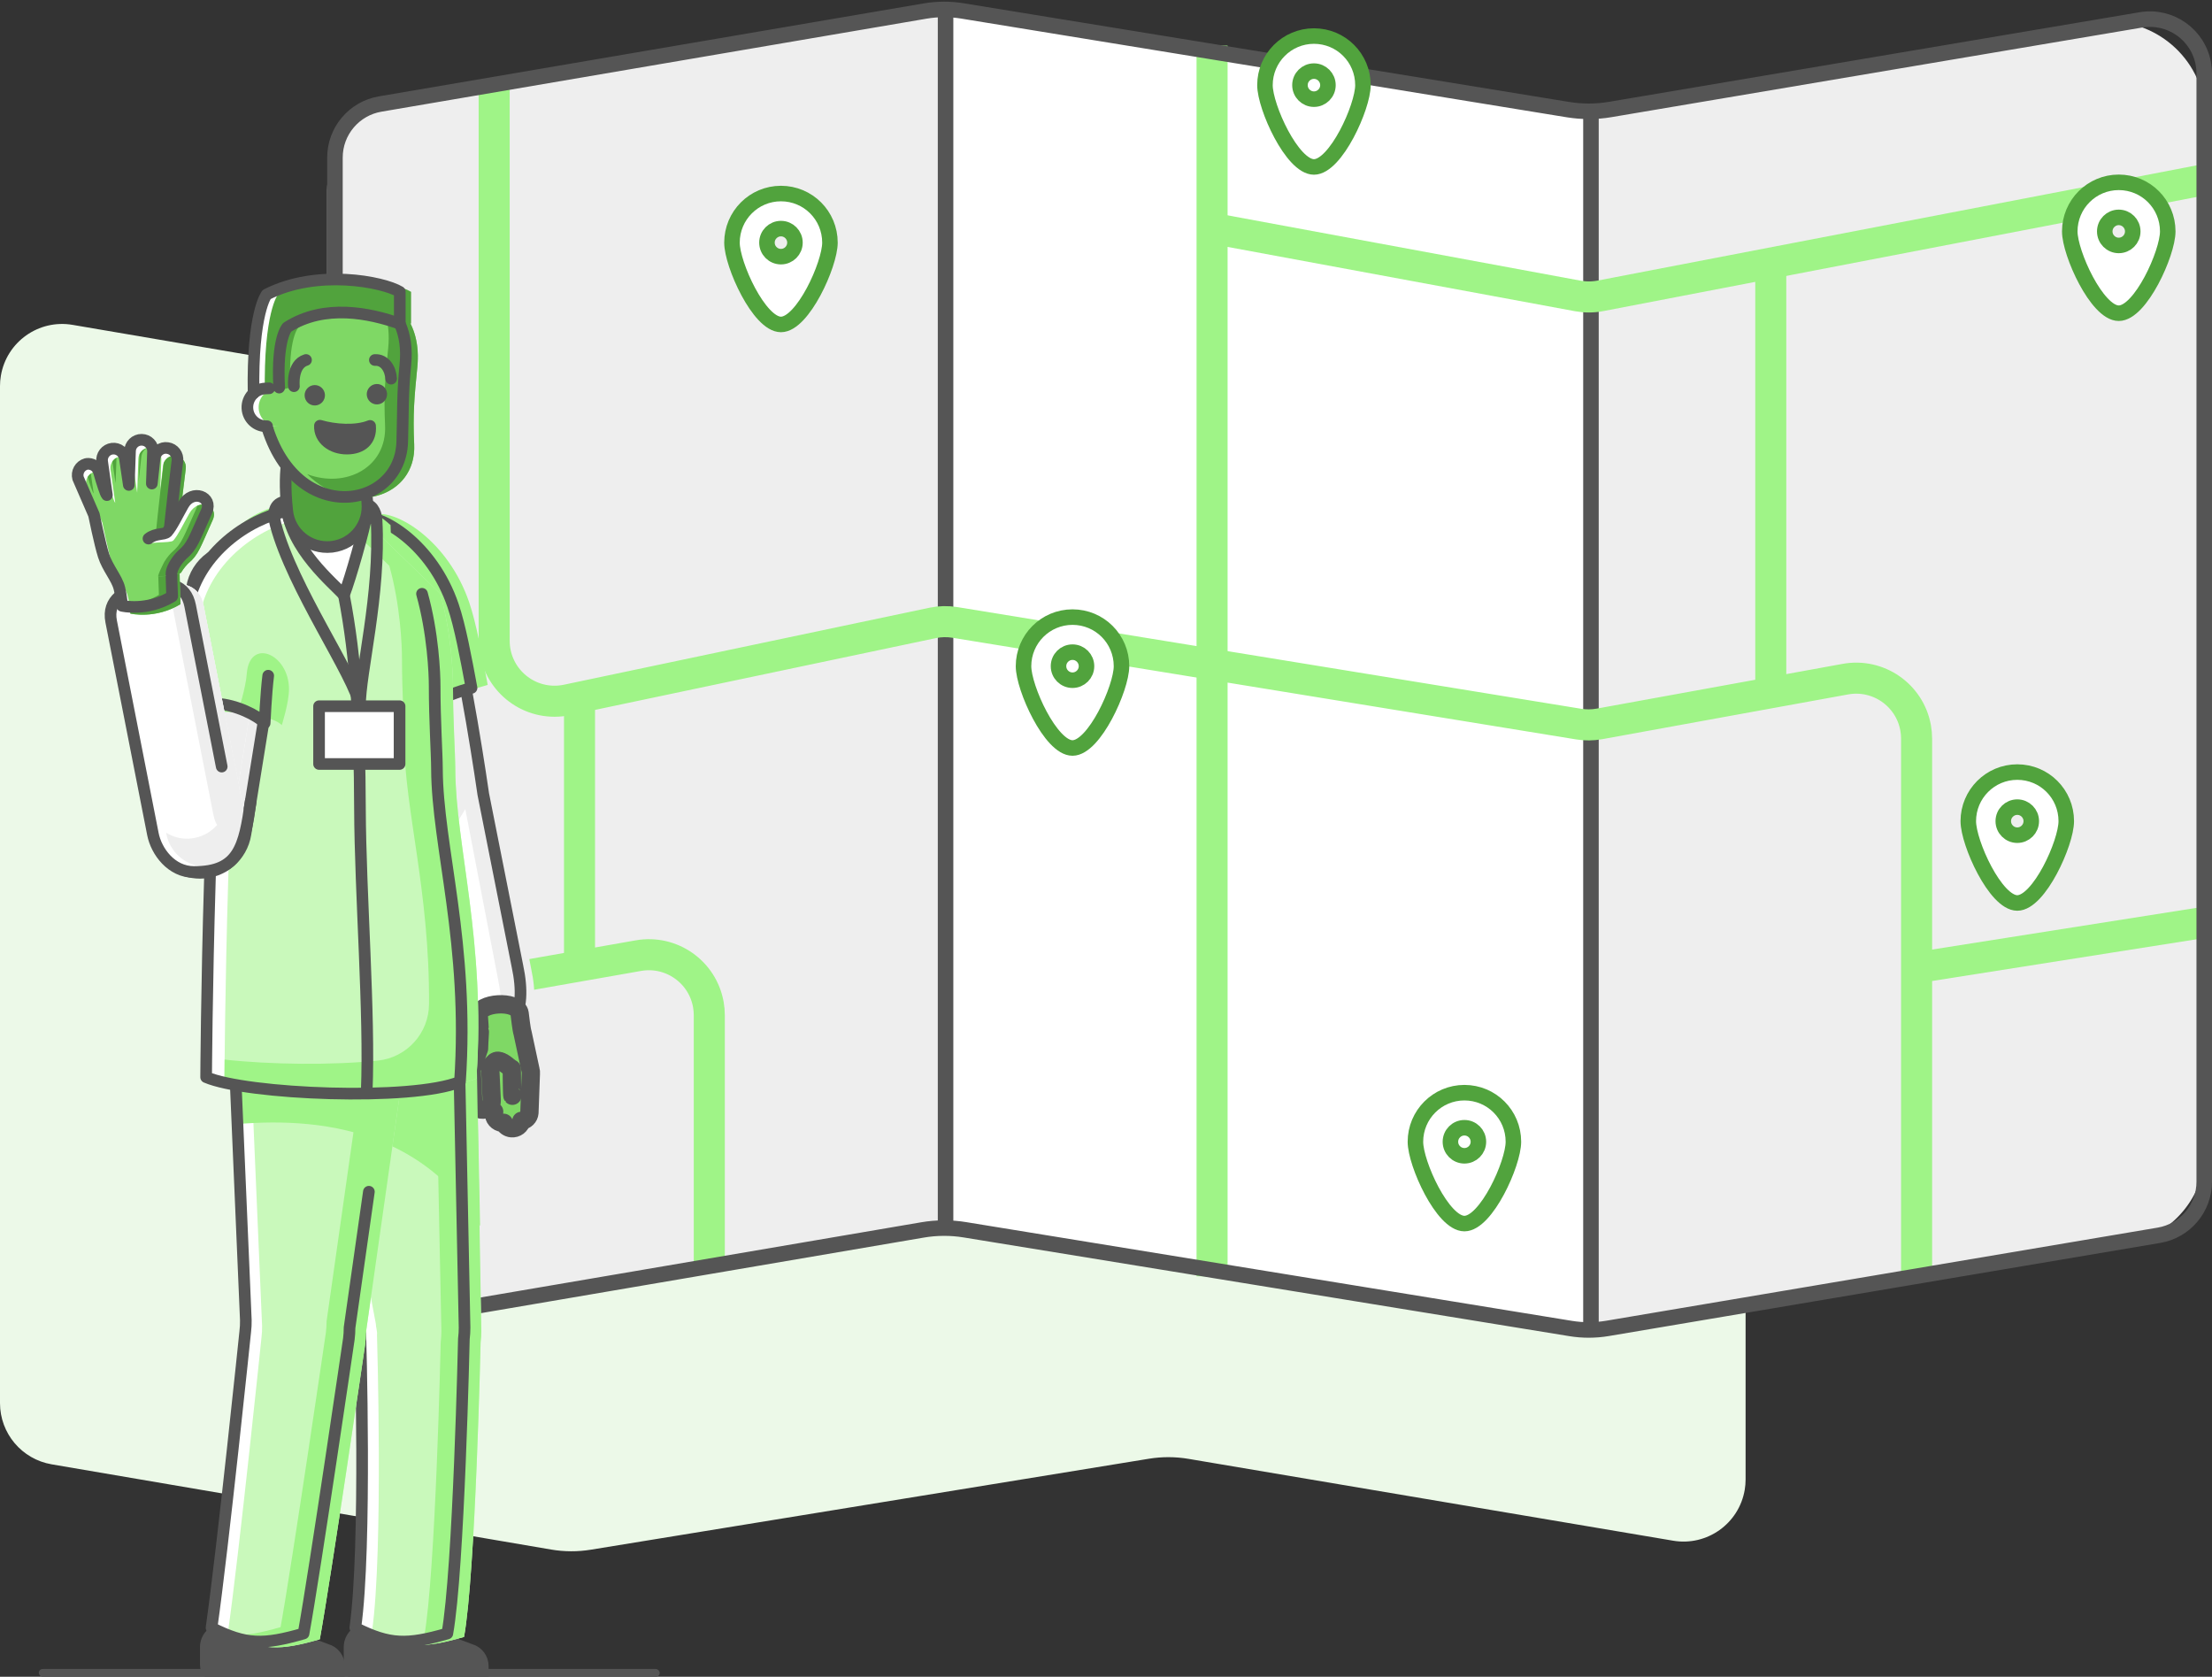 <?xml version="1.0" encoding="UTF-8"?>
<svg width="285px" height="216px" viewBox="0 0 285 216" version="1.1" xmlns="http://www.w3.org/2000/svg" xmlns:xlink="http://www.w3.org/1999/xlink">
    <rect x="0" y="0" width="285" height="216" fill="#333333" stroke="none"/>
    <title>M_MO_JobSites-Pharmacy</title>
    <g id="M_MO_JobSites-Pharmacy" stroke="none" stroke-width="1" fill="none" fill-rule="evenodd">
        <g id="Map-Graphic">
            <g id="Map">
                <path d="M6.655,51.668 L71.004,40.691 C72.699,40.402 74.43,40.395 76.127,40.672 L148.027,52.388 C149.715,52.663 151.437,52.658 153.124,52.374 L215.575,41.83 C219.932,41.094 224.06,44.03 224.795,48.386 C224.869,48.826 224.907,49.272 224.907,49.718 L224.907,180.736 C224.907,184.641 222.088,187.975 218.239,188.625 L153.124,199.618 C151.437,199.903 149.715,199.908 148.027,199.633 L76.127,187.916 C74.43,187.64 72.699,187.646 71.004,187.936 L9.345,198.454 C4.99,199.197 0.857,196.268 0.114,191.913 C0.038,191.469 1.83156834e-15,191.019 1.77635684e-15,190.568 L0,59.554 C1.25407146e-15,55.655 2.811,52.324 6.655,51.668 Z" id="Rectangle" fill="#ECF9E8" transform="translate(112.453, 120.151) scale(1, -1) translate(-112.453, -120.151)"></path>
                <path d="M52.508,12.227 L121.174,0.452 L121.174,0.452 L121.174,158.536 L56.719,169.589 C49.938,170.752 43.498,166.197 42.335,159.416 C42.216,158.721 42.156,158.017 42.156,157.311 L42.156,24.505 C42.156,18.437 46.528,13.252 52.508,12.227 Z" id="Rectangle" fill="#EEEEEE"></path>
                <path d="M215.507,12.227 L284.173,0.452 L284.173,0.452 L284.173,158.536 L219.718,169.589 C212.937,170.752 206.497,166.197 205.335,159.416 C205.215,158.721 205.155,158.017 205.155,157.311 L205.155,24.505 C205.155,18.437 209.527,13.252 215.507,12.227 Z" id="Rectangle" fill="#EEEEEE" transform="translate(244.664, 86.269) scale(-1, -1) translate(-244.664, -86.269)"></path>
                <polygon id="Path-17" fill="#FFFFFF" points="121.587 0.452 204.742 14.002 204.742 172.086 121.587 158.536"></polygon>
                <line x1="121.829" y1="0.578" x2="121.829" y2="158.526" id="Path-9" stroke="#555555" stroke-width="2" stroke-linejoin="round"></line>
                <line x1="204.983" y1="14.128" x2="204.983" y2="172.076" id="Path-9" stroke="#555555" stroke-width="2" stroke-linejoin="round"></line>
                <path d="M63.669,10.84 L63.669,82.545 C63.669,86.845 67.155,90.331 71.455,90.331 C71.994,90.331 72.531,90.275 73.059,90.164 L120.165,80.245 C121.105,80.047 122.074,80.025 123.022,80.179 L203.416,93.28 C204.293,93.423 205.188,93.414 206.062,93.255 L237.76,87.488 C241.99,86.718 246.044,89.523 246.814,93.754 C246.897,94.214 246.939,94.68 246.939,95.148 L246.939,164.859 L246.939,164.859" id="Path-10" stroke="#9FF487" stroke-width="4" stroke-linejoin="round"></path>
                <path d="M42.57,130.081 L82.253,123.105 C86.488,122.36 90.525,125.19 91.269,129.425 C91.348,129.87 91.387,130.321 91.387,130.773 L91.387,163.504 L91.387,163.504" id="Path-11" stroke="#9FF487" stroke-width="4" stroke-linejoin="round"></path>
                <line x1="74.667" y1="90.334" x2="74.667" y2="124.661" id="Path-12" stroke="#9FF487" stroke-width="4" stroke-linejoin="round"></line>
                <line x1="156.166" y1="5.872" x2="156.166" y2="164.408" id="Path-13" stroke="#9FF487" stroke-width="4" stroke-linejoin="round"></line>
                <path d="M155.925,29.359 L203.297,38.125 C204.252,38.301 205.231,38.298 206.184,38.114 L284.586,23.035 L284.586,23.035" id="Path-14" stroke="#9FF487" stroke-width="4" stroke-linejoin="round"></path>
                <line x1="228.151" y1="33.875" x2="228.151" y2="88.979" id="Path-15" stroke="#9FF487" stroke-width="4" stroke-linejoin="round"></line>
                <line x1="246.939" y1="124.661" x2="284.173" y2="118.789" id="Path-16" stroke="#9FF487" stroke-width="4" stroke-linejoin="round"></line>
                <path d="M119.196,1.422 C120.782,1.152 122.401,1.146 123.989,1.405 L202.031,14.122 C203.828,14.414 205.66,14.409 207.455,14.106 L275.835,2.562 C277.741,2.24 279.597,2.721 281.057,3.759 C282.517,4.797 283.581,6.393 283.902,8.299 C283.967,8.684 284,9.073 284,9.464 L284,152.225 C284,153.933 283.383,155.517 282.346,156.744 C281.308,157.972 279.85,158.843 278.165,159.127 L207.122,171.122 C205.544,171.388 203.933,171.393 202.353,171.135 L124.311,158.418 C122.505,158.124 120.663,158.131 118.859,158.439 L51.333,169.958 C49.428,170.283 47.571,169.805 46.109,168.769 C44.648,167.733 43.581,166.14 43.256,164.235 C43.19,163.846 43.156,163.452 43.156,163.058 L43.156,20.301 C43.156,18.595 43.771,17.013 44.806,15.787 C45.842,14.56 47.298,13.687 48.979,13.401 Z" id="Rectangle" stroke="#555555" stroke-width="2"></path>
            </g>
            <g id="Pins" transform="translate(94.309, 4.644)" fill="#FFFFFF" stroke="#51A33D" stroke-width="2">
                <path d="M6.312,20.288 C9.798,20.288 12.624,23.099 12.624,26.612 C12.624,29.422 9.117,37.151 6.312,37.151 C3.507,37.151 0,29.422 0,26.612 C0,23.119 2.826,20.288 6.312,20.288 Z M6.312,24.805 C5.316,24.805 4.508,25.614 4.508,26.612 C4.508,27.609 5.316,28.418 6.312,28.418 C7.308,28.418 8.115,27.609 8.115,26.612 C8.115,25.614 7.308,24.805 6.312,24.805 Z" id="Pin"></path>
                <path d="M74.984,0 C78.47,0 81.296,2.81 81.296,6.323 C81.296,9.134 77.789,16.862 74.984,16.862 C72.179,16.862 68.672,9.134 68.672,6.323 C68.672,2.831 71.498,0 74.984,0 Z M74.984,4.517 C73.988,4.517 73.181,5.326 73.181,6.323 C73.181,7.321 73.988,8.13 74.984,8.13 C75.98,8.13 76.787,7.321 76.787,6.323 C76.787,5.326 75.98,4.517 74.984,4.517 Z" id="Pin"></path>
                <path d="M43.876,74.85 C47.362,74.85 50.188,77.66 50.188,81.173 C50.188,83.983 46.681,91.712 43.876,91.712 C41.071,91.712 37.564,83.983 37.564,81.173 C37.564,77.681 40.39,74.85 43.876,74.85 Z M43.876,79.366 C42.88,79.366 42.073,80.175 42.073,81.173 C42.073,82.171 42.88,82.98 43.876,82.98 C44.872,82.98 45.679,82.171 45.679,81.173 C45.679,80.175 44.872,79.366 43.876,79.366 Z" id="Pin"></path>
                <path d="M94.37,136.114 C97.856,136.114 100.682,138.924 100.682,142.437 C100.682,145.248 97.175,152.976 94.37,152.976 C91.565,152.976 88.058,145.248 88.058,142.437 C88.058,138.945 90.884,136.114 94.37,136.114 Z M94.37,140.631 C93.374,140.631 92.567,141.44 92.567,142.437 C92.567,143.435 93.374,144.244 94.37,144.244 C95.366,144.244 96.173,143.435 96.173,142.437 C96.173,141.44 95.366,140.631 94.37,140.631 Z" id="Pin"></path>
                <path d="M178.677,18.843 C182.163,18.843 184.989,21.653 184.989,25.166 C184.989,27.976 181.482,35.705 178.677,35.705 C175.872,35.705 172.365,27.976 172.365,25.166 C172.365,21.674 175.191,18.843 178.677,18.843 Z M178.677,23.359 C177.681,23.359 176.874,24.168 176.874,25.166 C176.874,26.164 177.681,26.973 178.677,26.973 C179.673,26.973 180.48,26.164 180.48,25.166 C180.48,24.168 179.673,23.359 178.677,23.359 Z" id="Pin"></path>
                <path d="M165.603,94.814 C169.089,94.814 171.915,97.624 171.915,101.137 C171.915,103.947 168.408,111.676 165.603,111.676 C162.798,111.676 159.291,103.947 159.291,101.137 C159.291,97.645 162.117,94.814 165.603,94.814 Z M165.603,99.33 C164.607,99.33 163.799,100.139 163.799,101.137 C163.799,102.135 164.607,102.944 165.603,102.944 C166.599,102.944 167.406,102.135 167.406,101.137 C167.406,100.139 166.599,99.33 165.603,99.33 Z" id="Pin"></path>
            </g>
        </g>
        <rect id="Rectangle" fill="#555555" x="5" y="215" width="80" height="1" rx="0.5"></rect>
        <g id="Group-175" transform="translate(39.701, 126) scale(-1, 1) translate(-39.701, -126)translate(10.004, 36)">
            <path d="M7.196,180 L22.837,180 C23.678,180 24.36,179.315 24.36,178.471 L24.36,176.176 C24.36,174.905 23.334,173.875 22.068,173.875 L15.767,173.875 L8.821,176.506 C7.862,176.76 7.196,177.63 7.196,178.625 L7.196,180 Z" id="Fill-1" fill="#555555"></path>
            <path d="M7.196,180 L22.837,180 C23.678,180 24.36,179.315 24.36,178.471 L24.36,176.176 C24.36,174.905 23.334,173.875 22.068,173.875 L15.767,173.875 L8.821,176.506 C7.862,176.76 7.196,177.63 7.196,178.625 L7.196,180 Z" id="Stroke-3" stroke="#555555" stroke-width="1.5" stroke-linecap="round" stroke-linejoin="round"></path>
            <path d="M11.764,174.43 C16.951,175.918 19.174,175.918 23.619,173.687 C22.137,163.271 22.981,135.534 22.981,135.534 C22.922,135.048 23.122,134.566 23.131,134.077 L29.546,100.039 L10.282,98.551 L9.542,135.026 C9.542,135.506 9.571,135.986 9.63,136.463 C9.63,136.463 10.282,166.247 11.764,174.43" id="Fill-5" fill="#FFFFFF"></path>
            <path d="M9.61,174.87 C14.796,176.358 17.019,176.358 21.464,174.127 C19.982,163.712 20.826,135.974 20.826,135.974 C20.767,135.488 20.967,135.007 20.976,134.517 L27.392,100.479 L8.128,98.992 L7.387,135.466 C7.387,135.946 7.416,136.426 7.475,136.903 C7.475,136.903 8.128,166.688 9.61,174.87" id="Fill-7" fill="#C9F9BB"></path>
            <path d="M10.27,93.181 L8.128,93.016 L7.541,121.919 C12.528,113.805 19.811,110.444 26.69,109.219 L29.546,94.064 L10.282,92.576 L10.27,93.181 Z" id="Fill-9" fill="#9FF487"></path>
            <path d="M10.386,95.078 L14.513,73.954 C15.717,73.2 16.56,71.981 16.845,70.585 L22.772,41.572 C23.348,38.755 21.539,36.003 18.733,35.424 C15.927,34.854 13.187,36.662 12.611,39.48 L7.13,66.306 L3.457,84.091 C2.299,88.686 2.227,91.796 3.239,93.422 C4.222,95.003 5.913,95.87 7.642,95.87 C8.58,95.87 9.531,95.614 10.386,95.078 Z" id="Fill-15" fill="#FFFFFF"></path>
            <path d="M5.266,89.956 L9.656,67.142 L15.136,40.316 C15.576,38.164 17.279,36.605 19.309,36.241 C18.659,35.674 17.861,35.261 16.958,35.074 C14.152,34.503 11.411,36.312 10.835,39.13 L5.355,65.956 L0.965,88.77 C0.285,91.928 0.451,94.32 1.463,95.945 C2.447,97.526 4.137,98.394 5.866,98.394 C6.168,98.394 6.47,98.357 6.772,98.304 C6.39,97.971 6.045,97.584 5.764,97.132 C4.752,95.506 4.586,93.114 5.266,89.956 Z" id="Fill-20" fill="#EEEEEE"></path>
            <path d="M14.513,73.954 C15.717,73.199 16.56,71.981 16.845,70.584 L22.773,41.572 C23.348,38.755 21.54,36.003 18.734,35.424 C18.422,35.361 18.112,35.337 17.805,35.331 C17.534,35.225 17.252,35.135 16.958,35.075 C14.152,34.503 11.411,36.313 10.835,39.13 L6.361,61.029 C7.361,66.407 12.036,71.395 12.048,73.136 C12.056,74.488 11.029,77.506 9.939,80.327 L14.513,73.954 Z" id="Fill-22" fill="#EEEEEE"></path>
            <path d="M18.734,35.425 C18.422,35.361 18.112,35.337 17.805,35.331 C17.534,35.225 17.252,35.135 16.958,35.075 C14.152,34.504 11.411,36.312 10.835,39.13 L6.031,62.644 C10.23,60.217 15.435,58.57 17.675,60.25 L18.847,60.786 L22.773,41.572 C23.348,38.755 21.54,36.003 18.734,35.425" id="Fill-24" fill="#EEEEEE"></path>
            <path d="M7.642,98.026 C8.58,98.026 9.531,97.77 10.386,97.233 L14.513,73.954 C15.717,73.2 16.56,71.981 16.845,70.585 L22.772,41.572 C23.348,38.755 23.461,33.665 20.655,33.087 C17.85,32.516 13.987,34.574 11.764,42.014 C9.541,49.453 7.13,66.306 7.13,66.306 L2.742,88.402 C2.061,91.56 2.227,93.951 3.239,95.578 C4.222,97.158 5.913,98.026 7.642,98.026 Z" id="Stroke-28" stroke="#555555" stroke-width="1.5" stroke-linecap="round" stroke-linejoin="round"></path>
            <g id="Group-11" transform="translate(4.61, 101.307) rotate(-5) translate(-4.61, -101.307)translate(0.674, 93.403)">
                <path d="M7.029,4.853 C7.345,3.72 7.291,3.48 7.589,1.749 C7.888,0.019 2.776,-0.758 2.375,0.973 C2.231,1.589 1.994,2.908 1.76,3.5 L0.336,8.13 C0.285,8.26 0.259,8.398 0.259,8.537 L-1.75212839e-14,13.633 C-1.75212839e-14,14.181 0.402,14.638 0.938,14.751 C0.986,15.341 1.496,15.807 2.124,15.807 C2.578,15.807 2.968,15.56 3.17,15.202 C3.227,15.21 3.284,15.219 3.343,15.219 C4.003,15.219 4.538,14.706 4.538,14.073 L4.538,13.867 C5.07,13.751 5.467,13.296 5.467,12.751 C5.467,12.751 5.467,11.433 5.556,9.667 C7.602,7.241 6.713,5.985 7.029,4.853" id="Fill-1" fill="#7FD865"></path>
                <path d="M7.029,4.853 C7.345,3.72 7.291,3.48 7.589,1.749 C7.888,0.019 2.776,-0.758 2.375,0.973 C2.231,1.589 1.994,2.908 1.76,3.5 L0.336,8.13 C0.285,8.26 0.259,8.398 0.259,8.537 L-1.75212839e-14,13.633 C-1.75212839e-14,14.181 0.402,14.638 0.938,14.751 C0.986,15.341 1.496,15.807 2.124,15.807 C2.578,15.807 2.968,15.56 3.17,15.202 C3.227,15.21 3.284,15.219 3.343,15.219 C4.003,15.219 4.538,14.706 4.538,14.073 L4.538,13.867 C5.07,13.751 5.467,13.296 5.467,12.751 C5.467,12.751 5.467,11.433 5.556,9.667 C7.602,7.241 6.713,5.985 7.029,4.853 Z" id="Stroke-3" stroke="#555555" stroke-width="2.36" stroke-linecap="round" stroke-linejoin="round"></path>
                <path d="M5.891,13.725 C5.928,13.733 5.968,13.74 6.007,13.744 C6.661,13.827 7.261,13.384 7.345,12.757 L7.861,8.948 C7.881,8.809 7.873,8.667 7.837,8.531 L7.11,5.656 C6.955,5.041 6.639,3.026 5.996,3.175 C5.356,3.325 4.245,5.918 4.401,6.533 L5.463,8.864 L4.976,12.462 C4.896,13.051 5.299,13.594 5.891,13.725" id="Fill-5" fill="#7FD865"></path>
                <path d="M4.386,7.349 C5.007,7.073 5.578,8.019 5.464,8.864 C5.349,9.709 4.977,12.461 4.977,12.461 C4.897,13.051 5.299,13.594 5.891,13.724 C5.929,13.733 5.968,13.74 6.007,13.745 C6.661,13.827 7.261,13.384 7.345,12.756 L7.861,8.949 C7.881,8.809 7.873,8.667 7.837,8.53 L7.188,5.964 C7.188,5.964 7.264,4.556 7.27,3.808" id="Stroke-7" stroke="#555555" stroke-width="2.36" stroke-linecap="round" stroke-linejoin="round"></path>
                <path d="M2.375,11.629 C2.436,11.574 2.755,8.171 2.755,8.171 C2.971,8.142 3.9,7.325 4.386,7.349" id="Stroke-9" stroke="#555555" stroke-width="2.36" stroke-linecap="round" stroke-linejoin="round"></path>
            </g>
            <path d="M12.616,136.903 C12.557,136.426 12.528,135.946 12.528,135.466 L13.26,99.388 L7.999,98.992 L7.387,135.466 C7.387,135.946 7.416,136.426 7.475,136.903 C7.475,136.903 8.128,166.688 9.61,174.87 C13.134,175.881 15.29,176.203 17.704,175.607 C16.819,175.432 15.855,175.187 14.75,174.87 C13.268,166.688 12.616,136.903 12.616,136.903 Z" id="Fill-11" fill="#9FF487"></path>
            <path d="M11.764,174.43 C16.951,175.918 19.174,175.918 23.619,173.687 C22.137,163.271 22.981,135.534 22.981,135.534 C22.922,135.048 23.07,134.589 23.131,134.077 L29.546,100.039 L10.282,98.551 L9.542,135.026 C9.542,135.506 9.571,135.986 9.63,136.463 C9.63,136.463 10.282,166.247 11.764,174.43 Z" id="Stroke-13" stroke="#555555" stroke-width="1.5" stroke-linecap="round" stroke-linejoin="round"></path>
            <path d="M18.51,58.809 L22.032,41.572 C22.607,38.755 24.226,31.491 21.42,30.913 C18.614,30.342 13.246,34.575 11.023,42.014 C10.214,44.722 9.38,48.679 8.646,52.616 C16.21,54.66 18.51,58.809 18.51,58.809" id="Fill-30" fill="#FFFFFF"></path>
            <path d="M17.101,57.963 L19.945,41.185 C20.521,38.368 23.823,30.841 21.017,30.262 C18.211,29.692 11.608,33.746 8.937,41.627 C8.031,44.304 7.293,48.292 6.56,52.229 C14.124,54.273 17.101,57.963 17.101,57.963" id="Fill-32" fill="#9FF487"></path>
            <path d="M18.51,58.809 L22.032,41.572 C22.607,38.755 25.909,31.228 23.103,30.649 C20.297,30.078 13.693,34.133 11.023,42.014 C10.116,44.691 9.38,48.679 8.646,52.616 C16.21,54.66 18.51,58.809 18.51,58.809 Z" id="Stroke-34" stroke="#555555" stroke-width="1.5" stroke-linecap="round" stroke-linejoin="round"></path>
            <path d="M25.719,180 L41.36,180 C42.201,180 42.883,179.315 42.883,178.471 L42.883,176.176 C42.883,174.905 41.857,173.875 40.591,173.875 L34.29,173.875 L27.344,176.506 C26.386,176.76 25.719,177.63 25.719,178.625 L25.719,180 Z" id="Fill-36" fill="#555555"></path>
            <path d="M25.719,180 L41.36,180 C42.201,180 42.883,179.315 42.883,178.471 L42.883,176.176 C42.883,174.905 41.857,173.875 40.591,173.875 L34.29,173.875 L27.344,176.506 C26.386,176.76 25.719,177.63 25.719,178.625 L25.719,180 Z" id="Stroke-38" stroke="#555555" stroke-width="1.5" stroke-linecap="round" stroke-linejoin="round"></path>
            <path d="M30.287,174.43 C35.474,175.918 37.697,175.918 42.142,173.687 C40.66,163.271 37.8,135.534 37.8,135.534 C37.741,135.048 37.715,134.558 37.724,134.068 L39.179,100.039 L19.173,98.551 L24.36,135.026 C24.36,135.506 24.389,135.986 24.448,136.463 C24.448,136.463 28.805,166.247 30.287,174.43" id="Fill-40" fill="#FFFFFF"></path>
            <path d="M28.194,175.174 C33.38,176.662 35.603,176.662 40.049,174.43 C38.567,164.015 35.706,136.278 35.706,136.278 C35.647,135.792 35.621,135.302 35.63,134.812 L37.085,100.783 L17.08,99.295 L22.266,135.769 C22.266,136.25 22.296,136.73 22.354,137.206 C22.354,137.206 26.712,166.991 28.194,175.174" id="Fill-42" fill="#C9F9BB"></path>
            <path d="M38.55,108.779 L39.179,94.064 L19.174,92.576 L19.303,93.485 L17.08,93.319 L19.639,111.315 C26.293,108.421 33.423,108.377 38.55,108.779" id="Fill-44" fill="#9FF487"></path>
            <path d="M33.247,173.605 C31.765,165.422 27.407,135.637 27.407,135.637 C27.348,135.161 27.319,134.681 27.319,134.2 L22.412,99.692 L17.08,99.295 L22.266,135.77 C22.266,136.25 22.296,136.73 22.355,137.206 C22.355,137.206 26.712,166.991 28.194,175.174 C33.234,176.62 35.481,176.654 39.683,174.608 C37.853,174.748 35.954,174.382 33.247,173.605" id="Fill-46" fill="#9FF487"></path>
            <path d="M21.87,117.517 L24.36,135.026 C24.36,135.506 24.389,135.986 24.448,136.462 C24.448,136.462 28.805,166.247 30.287,174.43 C35.474,175.918 37.697,175.918 42.142,173.686 C40.661,163.272 37.8,135.535 37.8,135.535 C37.74,135.048 37.715,134.558 37.724,134.068 L39.179,100.039" id="Stroke-48" stroke="#555555" stroke-width="1.5" stroke-linecap="round" stroke-linejoin="round"></path>
            <path d="M33.545,31.991 C33.595,31.802 33.617,31.632 33.649,31.455 C33.214,31.131 32.754,30.837 32.273,30.573 C32.27,30.865 32.218,31.212 32.113,31.609 C30.924,36.096 27.837,41.745 25.358,46.286 C24.196,48.414 23.178,50.284 22.433,51.85 C22.293,50.771 22.112,49.583 21.919,48.31 C21.173,43.405 20.244,37.3 20.572,31.263 C20.591,30.899 20.683,30.569 20.814,30.322 C20.192,30.702 19.614,31.15 19.078,31.644 C18.811,37.681 19.716,43.686 20.454,48.534 C20.809,50.864 21.12,52.917 21.205,54.429 L16.867,54.429 C16.458,54.429 16.126,54.762 16.126,55.173 L16.126,62.613 C16.126,63.023 16.458,63.356 16.867,63.356 L27.241,63.356 C27.649,63.356 27.981,63.023 27.981,62.613 L27.981,55.173 C27.981,54.762 27.649,54.429 27.241,54.429 L22.949,54.429 C23.542,52.713 24.999,50.038 26.657,47.001 C29.306,42.15 32.309,36.652 33.545,31.991" id="Fill-50" fill="#9FF487"></path>
            <path d="M21.549,29.911 C21.674,29.887 21.789,29.839 21.885,29.76 C21.773,29.81 21.659,29.857 21.549,29.911" id="Fill-52" fill="#9FF487"></path>
            <path d="M26.558,34.426 L26.085,28.854 C26.432,28.803 26.787,28.766 27.153,28.748 C27.778,28.716 28.395,28.736 29.006,28.785 C29.13,28.774 29.248,28.754 29.376,28.748 C35.501,28.442 41.107,32.03 42.019,38.123 C42.134,38.893 42.247,39.749 42.356,40.67 C34.939,36.171 28.639,34.688 26.558,34.426" id="Fill-54" fill="#9FF487"></path>
            <path d="M15.026,40.491 C13.606,45.55 13.396,50.762 13.396,52.364 C13.396,56.827 13.109,60.931 13.099,63.08 C13.051,73.038 8.912,85.176 10.133,102.945 C16.364,105.472 37.653,104.99 42.839,102.759 C42.839,102.759 42.572,56.653 39.796,38.123 C38.883,32.03 33.279,28.442 27.153,28.747" id="Fill-56" fill="#FFFFFF"></path>
            <path d="M12.665,40.491 C11.245,45.55 11.034,50.762 11.034,52.364 C11.034,56.827 10.748,60.931 10.737,63.08 C10.689,73.017 6.813,85.041 8.009,102.748 C8.011,102.786 8.006,102.897 8.009,102.935 C14.239,105.462 35.291,104.99 40.477,102.759 C40.477,102.759 40.21,56.653 37.434,38.123 C36.522,32.03 30.917,28.442 24.792,28.747" id="Fill-58" fill="#C9F9BB"></path>
            <path d="M14.121,93.356 C14.031,78.772 17.267,68.272 17.31,59.472 C17.32,57.324 17.607,53.22 17.607,48.757 C17.607,47.154 17.818,41.942 19.238,36.884 L27.503,28.88 C26.619,28.754 25.713,28.702 24.792,28.748 L12.665,40.491 C11.245,45.549 11.034,50.761 11.034,52.364 C11.034,56.828 10.748,60.932 10.738,63.08 C10.69,73.038 6.787,85.166 8.009,102.935 C14.239,105.462 35.291,104.991 40.477,102.759 C40.477,102.759 40.472,101.943 40.458,100.495 C34.619,101.141 26.633,101.242 20.711,100.625 C16.993,100.238 14.144,97.109 14.121,93.356 Z" id="Fill-60" fill="#9FF487"></path>
            <path d="M15.026,40.491 C13.606,45.55 13.396,50.762 13.396,52.364 C13.396,56.827 13.109,60.931 13.099,63.08 C13.051,73.038 8.913,85.587 10.134,103.356 C16.365,105.884 37.653,104.99 42.839,102.759 C42.839,102.759 42.572,56.653 39.796,38.123 C38.883,32.03 33.279,28.442 27.153,28.747" id="Stroke-62" stroke="#555555" stroke-width="1.5" stroke-linecap="round" stroke-linejoin="round"></path>
            <path d="M22.149,104.595 C21.738,94.618 22.976,79.19 23.02,68.164 C23.064,57.14 23.487,48.966 25.088,40.67" id="Stroke-64" stroke="#555555" stroke-width="1.5" stroke-linecap="round" stroke-linejoin="round"></path>
            <path d="M48.07,55.404 C48.07,55.404 42.142,60.612 35.474,56.892 L34.057,48.269 L46.442,46.999 L48.07,55.404 Z" id="Stroke-66" stroke="#555555" stroke-width="1.5" stroke-linecap="round" stroke-linejoin="round"></path>
            <path d="M43.617,76.437 C43.932,76.437 44.251,76.412 44.572,76.361 C47.804,75.835 49.999,72.778 49.476,69.533 L44.664,39.718 C44.14,36.474 41.096,34.279 37.865,34.795 C34.633,35.321 32.438,38.377 32.962,41.622 L37.773,71.437 C38.245,74.359 40.761,76.437 43.617,76.437" id="Fill-68" fill="#EEEEEE"></path>
            <path d="M38.91,66.45 L34.157,36.997 C35.045,35.863 36.336,35.044 37.865,34.795 C41.096,34.279 44.14,36.475 44.664,39.718 L49.417,69.172 C48.53,70.306 47.239,71.125 45.709,71.373 C45.389,71.425 45.07,71.451 44.754,71.451 C41.898,71.451 39.382,69.372 38.91,66.45" id="Fill-70" fill="#FFFFFF"></path>
            <path d="M46.707,52.382 L46.181,49.124 L36.471,51.329 L38.91,66.451 C38.918,66.497 38.93,66.54 38.939,66.586 C40.63,61.624 43.147,55.4 46.707,52.382" id="Fill-72" fill="#EEEEEE"></path>
            <path d="M43.617,76.437 C43.932,76.437 44.251,76.412 44.572,76.361 C47.804,75.835 49.999,72.778 49.476,69.533 L44.664,39.718 C44.14,36.474 41.096,34.279 37.865,34.795 C34.633,35.321 32.438,38.377 32.962,41.622 L37.773,71.437 C38.245,74.359 40.761,76.437 43.617,76.437 Z" id="Stroke-74" stroke="#555555" stroke-width="1.5" stroke-linecap="round" stroke-linejoin="round"></path>
            <path d="M33.251,51.685 L35.3,57.157 C36.215,56.148 39.031,54.782 41.401,54.661 C43.772,54.538 45.847,54.661 48.07,55.404 C48.07,55.404 46.171,46.346 45.106,41.698 C43.624,35.229 37.613,30.913 32.391,29.815 L30.585,41.592 L33.251,51.685 Z" id="Fill-76" fill="#FFFFFF"></path>
            <path d="M30.841,30.861 C36.063,31.96 42.074,36.276 43.556,42.745 C44.62,47.392 46.519,56.451 46.519,56.451 C44.296,55.707 42.221,55.585 39.851,55.707 C37.48,55.829 34.007,56.407 33.092,57.416 L31.701,52.731 L27.792,41.187" id="Fill-78" fill="#C9F9BB"></path>
            <path d="M45.457,53.846 C43.087,53.968 39.613,54.547 38.698,55.555 C38.698,55.555 37.746,52.712 37.606,50.818 C37.258,46.086 32.163,48.203 32.163,52.773 C32.163,54.519 33.092,57.416 33.092,57.416 C34.007,56.407 37.48,55.829 39.851,55.707 C42.221,55.585 44.296,55.707 46.519,56.451 C46.519,56.451 46.299,55.398 45.965,53.827 C45.796,53.832 45.629,53.837 45.457,53.846" id="Fill-80" fill="#9FF487"></path>
            <path d="M32.391,29.815 C37.613,30.913 43.624,35.229 45.106,41.698 C46.171,46.346 48.07,55.404 48.07,55.404 C45.847,54.661 43.772,54.538 41.402,54.661 C39.031,54.783 36.215,56.148 35.3,57.157 C35.3,57.157 35.121,53.296 34.841,51.044" id="Stroke-82" stroke="#555555" stroke-width="1.5" stroke-linecap="round" stroke-linejoin="round"></path>
            <path d="M45.369,75.592 C47.479,75.278 49.261,73.667 49.697,71.446 L55.074,44.061 C55.628,41.239 53.383,39.966 50.573,39.41 C47.762,38.851 45.45,39.225 44.896,42.047 L39.52,69.433 C38.966,72.255 40.795,74.992 43.605,75.548 C44.204,75.668 44.799,75.677 45.369,75.592" id="Fill-84" fill="#FFFFFF"></path>
            <path d="M43.632,75.589 C45.742,75.275 47.524,73.665 47.96,71.444 L53.337,44.058 C53.891,41.236 51.646,39.963 48.836,39.407 C46.025,38.848 43.713,39.222 43.159,42.044 L37.783,69.43 C37.229,72.252 39.058,74.989 41.868,75.546 C42.467,75.665 43.062,75.674 43.632,75.589" id="Fill-86" fill="#FFFFFF"></path>
            <path d="M46.075,71.984 C45.504,72.069 44.91,72.059 44.311,71.94 C41.5,71.384 39.671,68.646 40.225,65.824 L45.418,39.374 C44.282,39.706 43.46,40.512 43.159,42.044 L37.783,69.43 C37.229,72.252 39.058,74.99 41.868,75.546 C42.467,75.665 43.062,75.674 43.632,75.589 C45.742,75.275 47.524,73.664 47.96,71.444 L47.993,71.273 C47.41,71.628 46.764,71.881 46.075,71.984" id="Fill-88" fill="#EEEEEE"></path>
            <path d="M41.951,68.717 L47.327,41.331 C47.506,40.425 47.866,39.774 48.366,39.322 C45.77,38.899 43.682,39.382 43.16,42.043 L38.626,65.133 C38.626,65.133 40.932,74.114 41.951,68.717" id="Fill-90" fill="#EEEEEE"></path>
            <path d="M40.832,62.751 L44.896,42.047 C45.45,39.225 47.762,38.851 50.573,39.41 C53.384,39.966 55.627,41.238 55.074,44.061 L49.697,71.447 C49.261,73.667 47.332,76.331 44.393,76.331 C38.627,76.331 37.913,73.078 37.09,67.208" id="Stroke-92" stroke="#555555" stroke-width="1.5" stroke-linecap="round" stroke-linejoin="round"></path>
            <path d="M47.785,34.503 C47.751,34.207 47.043,27.173 46.539,23.388 C46.431,22.573 47.001,21.824 47.812,21.716 C48.615,21.581 49.369,22.178 49.477,22.993 C49.544,23.498 49.743,25.606 49.834,26.291 L49.683,22.16 C49.672,21.338 50.322,20.659 51.146,20.652 C51.964,20.641 52.636,21.299 52.647,22.12 L52.8,26.469 L53.298,23.096 C53.398,22.279 54.136,21.697 54.949,21.8 C55.761,21.9 56.34,22.643 56.239,23.458 L55.625,27.778 C55.823,27.559 56.265,26.129 56.617,24.903 C56.97,23.677 58.05,23.705 58.304,23.776 C59.093,23.994 59.556,24.813 59.339,25.605 L57.294,30.312 C57.262,30.427 56.55,33.985 56.049,35.572 C55.548,37.159 54.336,38.489 54.019,39.766 C53.737,40.903 53.678,42.039 53.678,42.039 C53.678,42.039 50.497,42.809 47.22,40.834 C47.334,37.859 47.342,35.758 47.342,35.758 C46.891,35.544 47.845,35.034 47.785,34.503" id="Fill-94" fill="#FFFFFF"></path>
            <path d="M46.709,35.504 C46.676,35.207 45.968,28.174 45.464,24.388 C45.356,23.573 45.926,22.825 46.736,22.716 C47.539,22.582 48.294,23.179 48.402,23.994 C48.469,24.499 48.668,26.607 48.759,27.292 L48.608,23.16 C48.597,22.338 49.247,21.659 50.07,21.653 C50.888,21.641 51.561,22.3 51.572,23.121 L51.724,27.47 L52.223,24.096 C52.322,23.28 53.061,22.698 53.874,22.801 C54.686,22.901 55.264,23.644 55.164,24.459 L54.55,28.779 C54.748,28.56 55.19,27.129 55.542,25.903 C55.895,24.678 56.975,24.706 57.229,24.776 C58.018,24.995 58.481,25.814 58.263,26.605 L56.218,31.312 C56.187,31.427 55.475,34.986 54.974,36.572 C54.473,38.159 53.261,39.49 52.944,40.767 C52.662,41.903 52.602,43.04 52.602,43.04 C52.602,43.04 49.421,43.81 46.145,41.834 C46.259,38.86 46.266,36.759 46.266,36.759 C45.816,36.545 46.77,36.035 46.709,35.504" id="Fill-96" fill="#7FD865"></path>
            <path d="M57.33,27.569 C57.488,27.395 57.802,26.444 58.102,25.444 C57.999,25.272 57.86,25.124 57.695,25.004 L57.33,27.569 Z" id="Fill-98" fill="#51A33D"></path>
            <path d="M54.504,26.261 L54.919,23.453 C54.784,23.252 54.605,23.084 54.389,22.968 L54.504,26.261 Z" id="Fill-100" fill="#51A33D"></path>
            <path d="M48.924,40.625 C49.038,37.65 49.046,35.55 49.046,35.55 C48.596,35.336 49.549,34.826 49.489,34.294 C49.456,34.009 48.802,27.503 48.303,23.637 C48.055,23.015 47.415,22.602 46.736,22.717 C45.926,22.825 45.356,23.573 45.464,24.388 C45.968,28.174 46.676,35.207 46.709,35.504 C46.77,36.035 45.816,36.545 46.266,36.76 C46.266,36.76 46.259,38.86 46.145,41.834 C49.421,43.809 52.603,43.041 52.603,43.041 C52.603,43.041 52.629,42.559 52.723,41.913 C51.618,41.787 50.281,41.443 48.924,40.625" id="Fill-102" fill="#51A33D"></path>
            <path d="M51.182,22.784 C51.249,23.289 51.448,25.398 51.539,26.082 L51.406,22.47 C51.221,22.104 50.892,21.829 50.491,21.715 C50.853,21.944 51.121,22.327 51.182,22.784" id="Fill-104" fill="#51A33D"></path>
            <path d="M47.785,34.503 C47.751,34.207 47.043,27.173 46.539,23.388 C46.431,22.573 47.001,21.824 47.812,21.716 C48.615,21.581 49.369,22.178 49.477,22.993 C49.544,23.498 49.743,25.606 49.834,26.291 L49.683,22.16 C49.672,21.338 50.322,20.659 51.146,20.652 C51.964,20.641 52.636,21.299 52.647,22.12 L52.8,26.469 L53.298,23.096 C53.398,22.279 54.136,21.697 54.949,21.8 C55.761,21.9 56.34,22.643 56.239,23.458 L55.625,27.778 C55.823,27.559 56.265,26.129 56.617,24.903 C56.97,23.677 58.05,23.705 58.304,23.776 C59.093,23.994 59.556,24.813 59.339,25.605 L57.294,30.312 C57.262,30.427 56.55,33.985 56.049,35.572 C55.548,37.159 54.336,38.489 54.019,39.766 C53.737,40.903 53.678,42.039 53.678,42.039 C53.678,42.039 50.497,42.809 47.22,40.834 C47.334,37.859 47.342,35.758 47.342,35.758 C46.891,35.544 47.845,35.034 47.785,34.503 Z" id="Stroke-106" stroke="#555555" stroke-width="1.5" stroke-linecap="round" stroke-linejoin="round"></path>
            <path d="M50.266,33.381 C49.352,32.646 48.277,32.924 47.866,32.532 C47.228,31.814 46.569,30.387 45.788,29.022 C44.588,26.923 41.943,28.021 42.777,29.869 C44.405,33.475 44.611,34.364 45.912,35.459 C46.043,35.57 46.519,36.08 46.879,36.687 C46.986,36.867 49.563,38.54 50.266,37.805 C51.184,36.845 50.266,33.381 50.266,33.381" id="Fill-108" fill="#FFFFFF"></path>
            <path d="M51.202,34.383 C50.288,33.648 47.483,34.026 47.073,33.634 C46.434,32.916 45.774,31.49 44.994,30.125 C43.794,28.026 41.149,29.123 41.984,30.972 C43.61,34.577 43.817,35.466 45.118,36.561 C45.249,36.672 45.725,37.183 46.085,37.79 C46.192,37.969 50.232,38.704 50.936,37.969 C51.854,37.009 51.202,34.383 51.202,34.383" id="Fill-110" fill="#7FD865"></path>
            <path d="M48.229,36.379 C47.869,35.771 47.393,35.261 47.262,35.15 C45.961,34.055 45.754,33.167 44.127,29.561 C44.066,29.424 44.028,29.293 44.003,29.164 C42.765,28.573 41.34,29.546 41.984,30.972 C43.611,34.577 43.817,35.466 45.118,36.561 C45.249,36.672 45.726,37.182 46.085,37.79 C46.167,37.929 48.546,38.289 48.999,38.289 C49.156,38.16 48.245,36.405 48.229,36.379" id="Fill-112" fill="#51A33D"></path>
            <path d="M50.266,33.381 C49.352,32.646 48.277,32.924 47.866,32.532 C47.228,31.814 46.569,30.387 45.788,29.022 C44.588,26.923 41.943,28.021 42.777,29.869 C44.405,33.475 44.611,34.364 45.912,35.459 C46.133,35.645 47.327,36.96 47.307,37.968" id="Stroke-114" stroke="#555555" stroke-width="1.5" stroke-linecap="round" stroke-linejoin="round"></path>
            <path d="M32.451,28.575 C34.221,28.73 34.242,30.229 33.878,31.602 C31.714,39.767 23.713,51.115 23.02,54.975" id="Stroke-116" stroke="#555555" stroke-width="1.5" stroke-linecap="round" stroke-linejoin="round"></path>
            <path d="M22.465,28.991 C21.581,28.878 20.946,29.813 20.88,31.023 C20.357,40.67 23.02,50.606 23.02,54.975" id="Stroke-118" stroke="#555555" stroke-width="1.5" stroke-linecap="round" stroke-linejoin="round"></path>
            <path d="M32.451,29.206 C31.996,34.7 26.285,40.151 25.088,40.67 C24.055,39.464 22.453,32.13 22.149,30.291" id="Fill-120" fill="#FFFFFF"></path>
            <path d="M32.451,29.206 C31.996,34.7 26.405,39.164 25.088,40.67 C24.219,38.439 22.453,32.13 22.149,30.291" id="Stroke-122" stroke="#555555" stroke-width="1.5" stroke-linecap="round" stroke-linejoin="round"></path>
            <path d="M22.076,28.72 C22.206,27.465 22.251,25.9 22.181,25.226 C21.255,22.825 22.224,20.048 24.535,18.781 C27.049,17.402 30.201,18.332 31.573,20.857 C31.938,21.528 33.051,23.574 32.391,29.815 C32.089,32.673 29.538,34.743 26.691,34.442 C26.647,34.437 26.602,34.432 26.558,34.426 C23.779,34.061 21.783,31.534 22.076,28.72" id="Fill-124" fill="#51A33D"></path>
            <path d="M22.076,28.72 C22.206,27.465 22.251,25.9 22.181,25.226 C21.255,22.825 22.224,20.048 24.535,18.781 C27.049,17.402 30.201,18.332 31.573,20.857 C31.938,21.528 33.051,23.574 32.391,29.815 C32.089,32.673 29.538,34.743 26.691,34.442 C26.647,34.437 26.602,34.432 26.558,34.426 C23.779,34.061 21.783,31.534 22.076,28.72 Z" id="Stroke-126" stroke="#555555" stroke-width="1.5" stroke-linecap="round" stroke-linejoin="round"></path>
            <path d="M34.471,11.393 C34.723,6.74 31.17,2.762 26.536,2.509 C21.901,2.256 17.94,5.822 17.687,10.476 C17.434,15.129 20.987,19.107 25.622,19.36 C30.257,19.614 34.218,16.047 34.471,11.393" id="Fill-128" fill="#555555"></path>
            <path d="M34.471,11.393 C34.723,6.74 31.17,2.762 26.536,2.509 C21.901,2.256 17.94,5.822 17.687,10.476 C17.434,15.129 20.987,19.107 25.622,19.36 C30.257,19.614 34.218,16.047 34.471,11.393 Z" id="Stroke-130" stroke="#555555" stroke-width="1.5" stroke-linecap="round" stroke-linejoin="round"></path>
            <path d="M31.382,21.788 C31.572,18.298 28.907,15.314 25.431,15.125 C21.955,14.934 18.983,17.609 18.794,21.1 C18.605,24.589 21.269,27.573 24.745,27.763 C28.221,27.953 31.192,25.278 31.382,21.788" id="Fill-132" fill="#555555"></path>
            <path d="M31.382,21.788 C31.572,18.298 28.907,15.314 25.431,15.125 C21.955,14.934 18.983,17.609 18.794,21.1 C18.605,24.589 21.269,27.573 24.745,27.763 C28.221,27.953 31.192,25.278 31.382,21.788 Z" id="Stroke-134" stroke="#555555" stroke-width="1.5" stroke-linecap="round" stroke-linejoin="round"></path>
            <path d="M35.888,14.644 C37.707,2.029 29.76,-0.046 26.04,0.333 C23.333,0.609 16.326,2.652 17.171,11.003 C17.549,14.738 17.753,17.043 17.572,20.929 C17.135,30.317 33.419,31.764 35.888,14.644" id="Fill-136" fill="#FFFFFF"></path>
            <path d="M34.348,14.97 C36.167,2.355 28.22,0.28 24.501,0.659 C21.793,0.935 14.787,2.978 15.631,11.329 C16.009,15.064 16.214,17.369 16.033,21.255 C15.595,30.643 31.879,32.09 34.348,14.97" id="Fill-138" fill="#7FD865"></path>
            <path d="M36.05,14.97 C37.869,2.355 29.922,0.28 26.203,0.659 C23.495,0.935 16.489,2.978 17.333,11.329 C17.711,15.064 17.916,17.369 17.735,21.255 C17.298,30.643 33.581,32.09 36.05,14.97" id="Fill-140" fill="#7FD865"></path>
            <path d="M19.785,18.797 C19.966,14.911 19.762,12.606 19.384,8.871 C19.032,5.383 20.05,2.999 21.551,1.381 C18.538,2.533 15.019,5.271 15.632,11.33 C16.009,15.064 16.214,17.369 16.033,21.256 C15.715,28.068 24.201,30.691 29.825,25.079 C24.821,26.963 19.533,24.2 19.785,18.797" id="Fill-142" fill="#51A33D"></path>
            <path d="M35.888,14.644 C37.358,1.984 29.76,-0.046 26.04,0.333 C23.333,0.609 16.326,2.652 17.171,11.003 C17.549,14.738 17.454,17.04 17.572,20.929 C17.86,30.416 33.843,32.248 35.888,14.644 Z" id="Stroke-144" stroke="#555555" stroke-width="1.5" stroke-linecap="round" stroke-linejoin="round"></path>
            <path d="M34.988,18.906 C36.326,18.968 37.46,17.929 37.523,16.586 C37.584,15.243 36.55,14.104 35.212,14.042 L32.79,13.929 L32.566,18.793 L34.988,18.906 Z" id="Fill-146" fill="#7FD865"></path>
            <path d="M34.988,18.906 C36.326,18.968 37.46,17.929 37.523,16.586 C37.584,15.243 36.55,14.104 35.212,14.042 L32.79,13.929 L32.566,18.793 L34.988,18.906 Z" id="Fill-148" fill="#FFFFFF"></path>
            <path d="M33.537,18.906 C34.875,18.968 36.009,17.929 36.071,16.586 C36.133,15.243 35.099,14.104 33.761,14.042 L31.338,13.929 L31.114,18.793 L33.537,18.906 Z" id="Fill-150" fill="#7FD865"></path>
            <path d="M36.727,14.668 C36.913,4.25 35.045,1.942 35.045,1.942 C28.542,-1.38 20.052,0.292 17.888,1.592 L17.888,5.7 C21.73,4.334 27.579,3.089 32.392,6.162 C32.392,6.162 33.769,7.525 33.428,13.929" id="Fill-152" fill="#FFFFFF"></path>
            <path d="M35.272,14.668 C35.458,4.25 33.59,1.942 33.59,1.942 C27.087,-1.38 18.596,0.292 16.432,1.592 L16.432,5.7 C20.275,4.334 26.124,3.089 30.936,6.162 C30.936,6.162 32.314,7.525 31.973,13.929" id="Fill-154" fill="#51A33D"></path>
            <path d="M36.727,14.668 C36.913,4.25 35.045,1.942 35.045,1.942 C28.542,-1.38 20.052,0.292 17.888,1.592 L17.888,5.7 C21.73,4.334 27.579,3.089 32.392,6.162 C32.392,6.162 33.769,7.525 33.428,13.929" id="Stroke-156" stroke="#555555" stroke-width="1.5" stroke-linecap="round" stroke-linejoin="round"></path>
            <path d="M34.988,18.906 C36.326,18.968 37.46,17.929 37.523,16.586 C37.584,15.243 36.55,14.104 35.212,14.042 L34.715,14.019" id="Stroke-158" stroke="#555555" stroke-width="1.5" stroke-linecap="round" stroke-linejoin="round"></path>
            <path d="M27.533,14.848 C27.572,14.123 28.19,13.567 28.912,13.606 C29.634,13.646 30.188,14.266 30.149,14.991 C30.109,15.716 29.492,16.272 28.77,16.232 C28.048,16.193 27.494,15.573 27.533,14.848" id="Fill-160" fill="#555555"></path>
            <path d="M19.528,14.71 C19.567,13.985 20.184,13.428 20.907,13.468 C21.629,13.508 22.182,14.128 22.143,14.853 C22.104,15.577 21.486,16.134 20.764,16.094 C20.042,16.055 19.488,15.435 19.528,14.71" id="Fill-162" fill="#555555"></path>
            <path d="M24.678,21.788 C22.73,21.774 21.555,20.668 21.718,18.865 C23.546,19.61 26.315,19.392 28.178,18.841 C28.26,20.571 26.625,21.803 24.678,21.788" id="Fill-164" fill="#555555"></path>
            <path d="M24.678,21.788 C22.73,21.774 21.555,20.668 21.718,18.865 C23.546,19.61 26.315,19.392 28.178,18.841 C28.26,20.571 26.625,21.803 24.678,21.788 Z" id="Stroke-166" stroke="#555555" stroke-width="1.5" stroke-linecap="round" stroke-linejoin="round"></path>
            <path d="M31.527,13.749 C31.527,13.749 31.833,10.949 29.97,10.372" id="Stroke-168" stroke="#555555" stroke-width="1.5" stroke-linecap="round" stroke-linejoin="round"></path>
            <path d="M21.098,10.375 C19.791,10.303 19.065,11.58 19.006,12.777" id="Stroke-170" stroke="#555555" stroke-width="1.5" stroke-linecap="round" stroke-linejoin="round"></path>
            <polygon id="Fill-172" fill="#FFFFFF" points="17.916 62.414 28.289 62.414 28.289 54.974 17.916 54.974"></polygon>
            <polygon id="Stroke-174" stroke="#555555" stroke-width="1.5" stroke-linecap="round" stroke-linejoin="round" points="17.916 62.414 28.289 62.414 28.289 54.974 17.916 54.974"></polygon>
        </g>
    </g>
</svg>